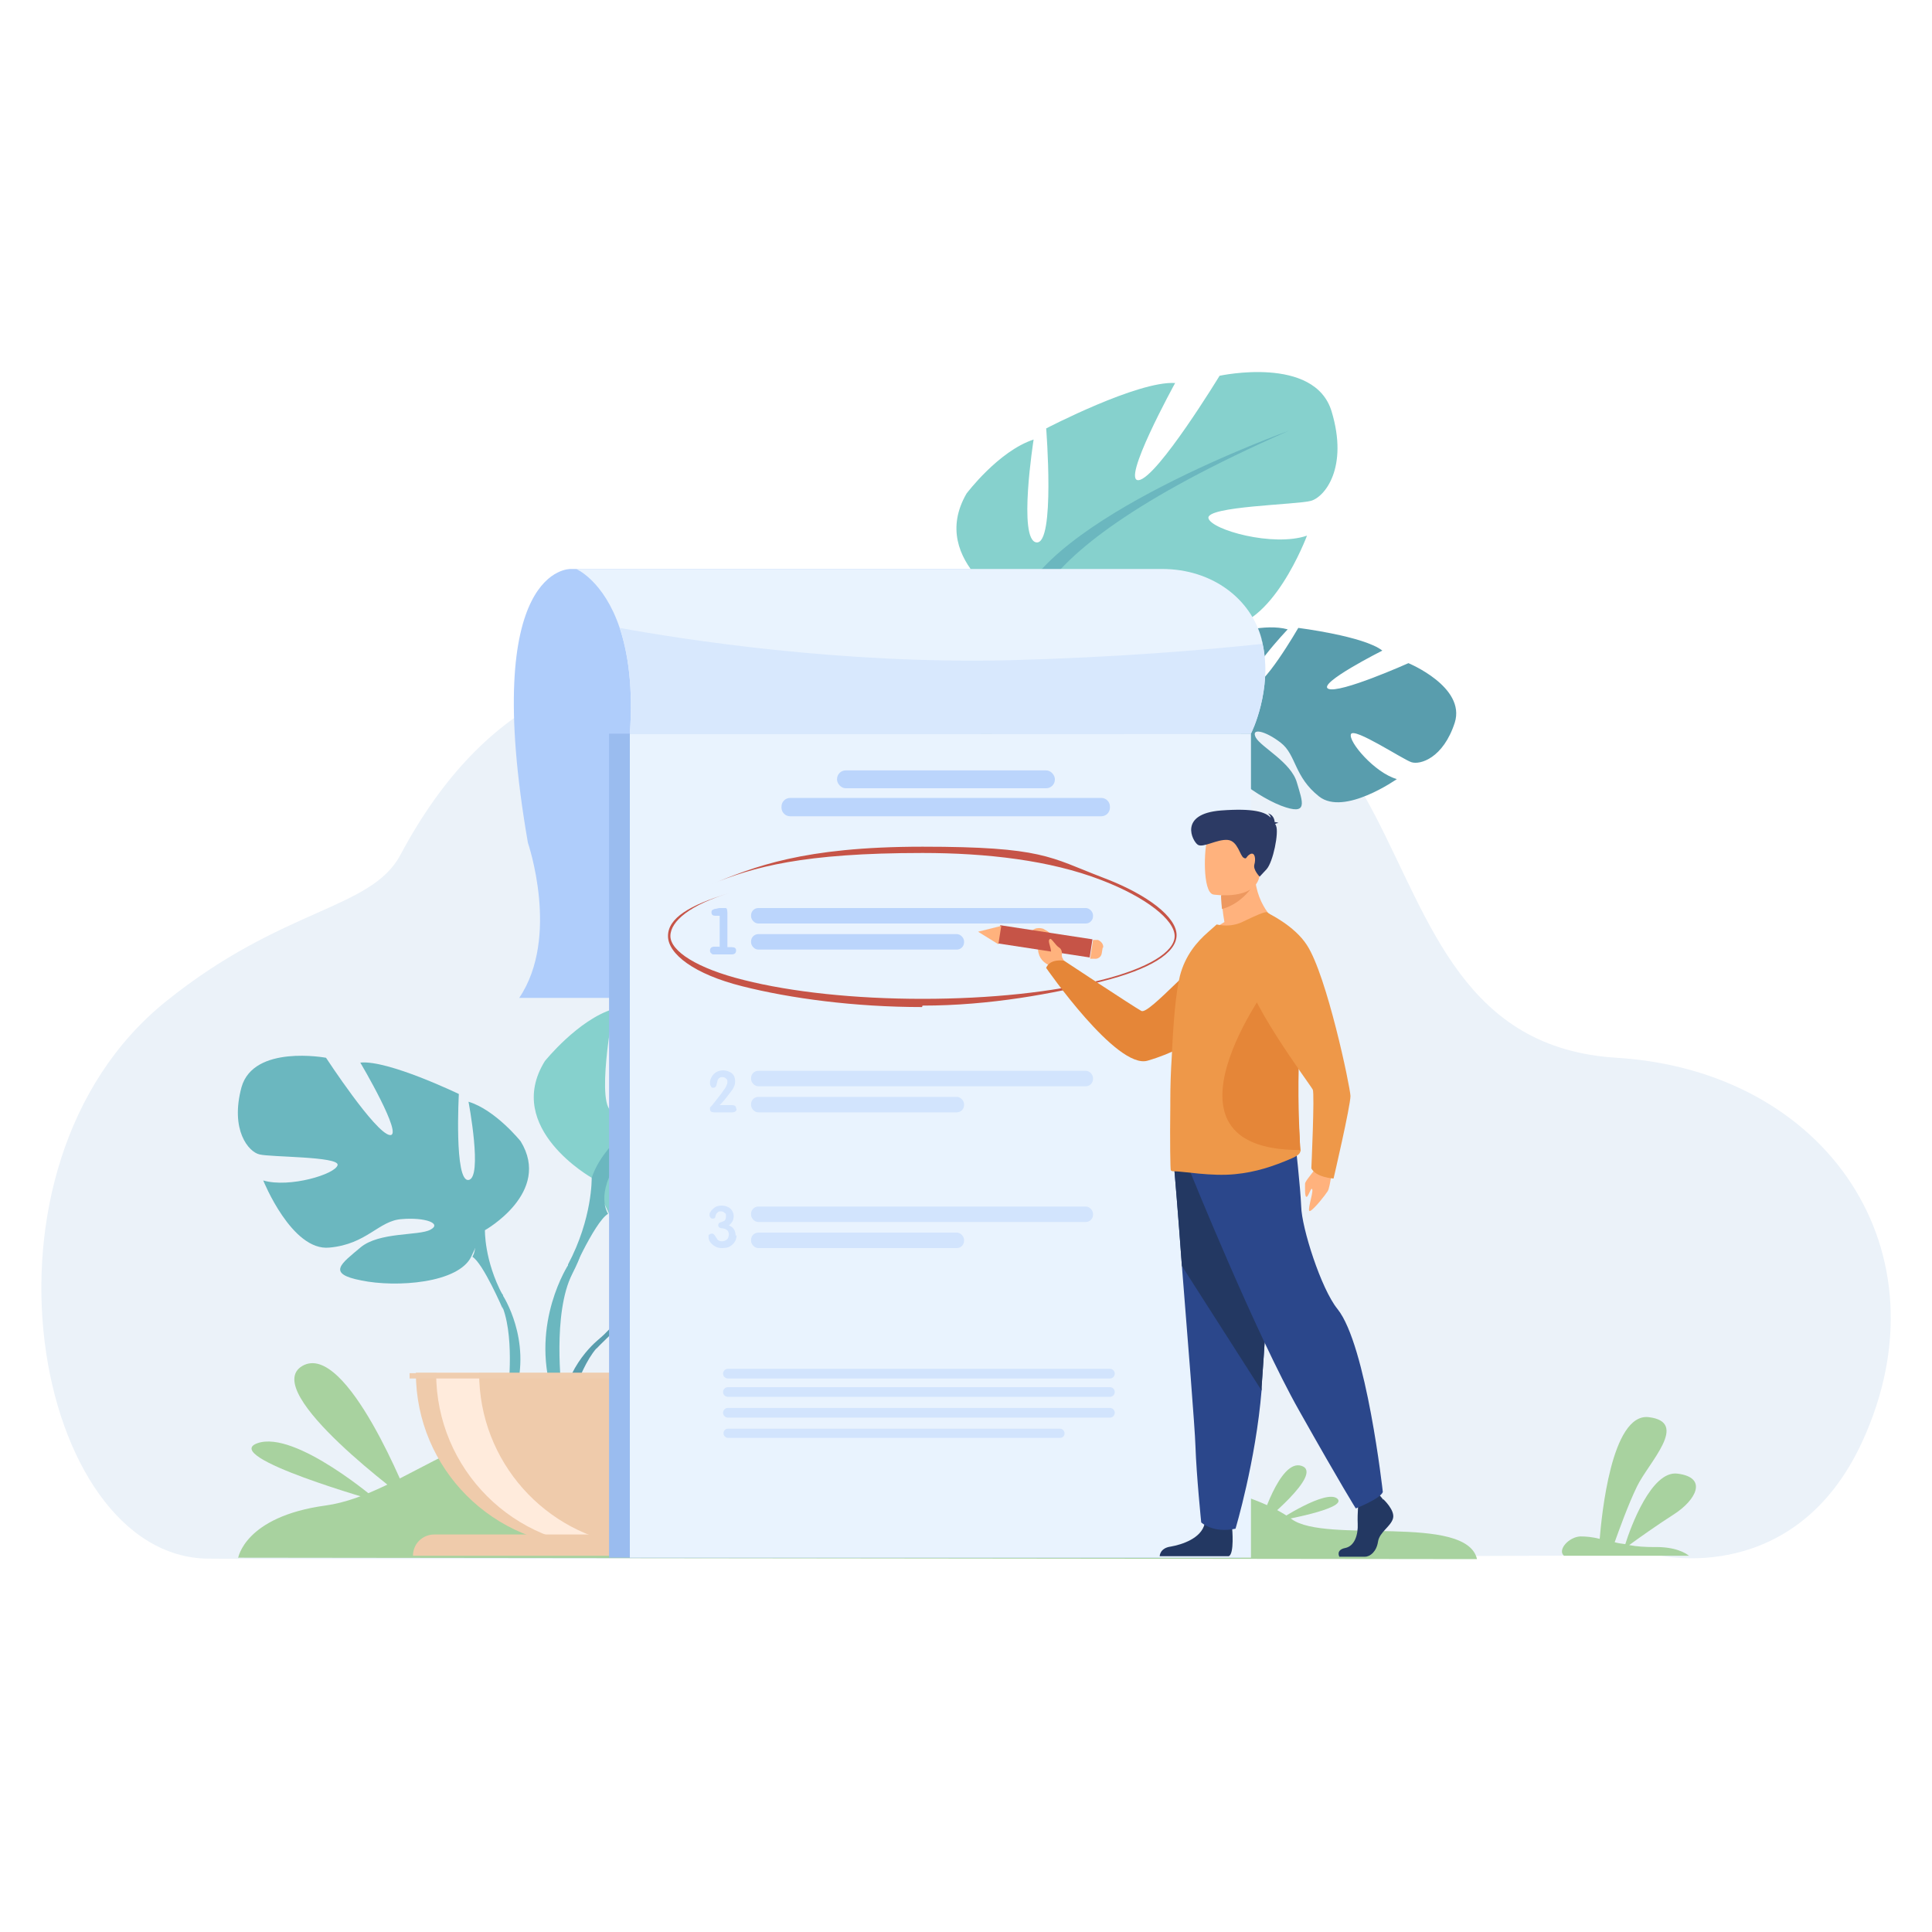 <svg xmlns="http://www.w3.org/2000/svg" id="uuid-0f22828a-838d-4154-a202-288f38a7bb1c" data-name="Capa 1" width="400" height="400" viewBox="0 0 400 400"><defs><style>      .uuid-e061c71a-c1ee-4a58-a808-8f23f429c70a {        fill: #599dad;      }      .uuid-ab4f19d0-fe14-437b-ad27-e0ba215ec7b8 {        fill: #afcdfb;      }      .uuid-497e9c5d-c3da-467b-9733-9cbd70c4bdc0 {        fill: #ee9849;      }      .uuid-c82c4131-7c75-4dea-a749-e92339cc8c76 {        fill: #86d1cd;      }      .uuid-7c33fadc-baec-4322-af78-625e3a17f93a {        fill: #a8d29f;      }      .uuid-1d3d302e-13ef-43da-9fb2-b8f6788d9bf3 {        fill: #efcdaf;      }      .uuid-9f4fb69b-4c5b-47a7-8ccb-0d5977d6823c {        fill: #d2e4fd;      }      .uuid-25251f3a-1a9b-48a2-bc1e-d183ec532e11 {        fill: #ffebdc;      }      .uuid-3cab9978-d8a0-4adf-b9f9-be6ce12f29fd {        fill: #9abcef;      }      .uuid-0ad1f848-0749-4a3c-a1f1-39e9d3142547 {        fill: #e9f3fe;      }      .uuid-90b9046c-67d2-4edd-99c6-4e6c5b0e8295 {        fill: #d8e8fd;      }      .uuid-8694535e-3a57-4650-a8a0-e851180bdcf9 {        fill: #c65447;      }      .uuid-ad3e3e7b-8b0d-4d7f-8d34-ff4d53ab5d4f {        fill: #bbd5fc;      }      .uuid-df8bb0fc-3ee8-4f53-8923-7f649051885f {        fill: #ebf2f9;      }      .uuid-073ee6fe-a186-41ba-adb7-4332c3a2ce5d {        fill: #efcbab;      }      .uuid-24aa5b67-a739-410a-b58f-b45836142503 {        fill: #e58638;      }      .uuid-89b3a262-ef6d-4984-9fd4-9b52d02f8546 {        fill: #2c3a64;      }      .uuid-4483c6f1-37a1-4318-8986-fb8d4889665f {        fill: #ed985f;      }      .uuid-fe542a7d-8a47-42dd-8ae9-abc9a2db92b9 {        fill: #6bb7bf;      }      .uuid-4c9b1a99-b6c3-4b4c-b56a-6be4d67e811a {        fill: #ffb27d;      }      .uuid-b7a93e3c-1fb3-46a4-bbf6-f4fb3e71a2b4 {        fill: #233862;      }      .uuid-3345fa3a-d691-4d7a-982c-a8488864723b {        fill: #2b478b;      }    </style></defs><path class="uuid-df8bb0fc-3ee8-4f53-8923-7f649051885f" d="m343.5,322s28.2,6.7,42.1-23.6c18-39.3-7.3-76.7-50.9-79.4-62.9-3.9-28.1-104.4-127.4-77.1-27.9,7.7-88.7-31.9-124.4,35.1-6.1,11.4-24.3,10.8-48.5,30.3-42.7,34.3-27.3,115.1,8.7,115.4,36,.4,300.4-.7,300.4-.7Z"></path><path class="uuid-7c33fadc-baec-4322-af78-625e3a17f93a" d="m49.3,322.6s1.3-8.6,18.1-10.9c16.7-2.3,32.3-20.9,59.9-18.2,27.6,2.7,50.5,19.6,81.9,14.4,31.4-5.2,51.1,1.4,58.2,6.6,7,5.2,36.2-1.2,38.4,8.3l-256.4-.3Z"></path><path class="uuid-ab4f19d0-fe14-437b-ad27-e0ba215ec7b8" d="m118.2,117.8s-18.9-.9-8.9,56.7c0,0,6.7,19.5-1.8,32.1h125.3v-88.8h-114.7Z"></path><g><g><path class="uuid-e061c71a-c1ee-4a58-a808-8f23f429c70a" d="m131,267.5s-8.8-10.2-.5-16.7c0,0,6-3.6,10.9-3.3,0,0-6.9,11.6-4.7,12.8,2.2,1.2,6.8-13.5,6.8-13.5,0,0,13.7-1.3,18,.8,0,0-11.7,9.6-9.2,10.1,2.5.6,15.1-8.8,15.1-8.8,0,0,12.7,2.2,12,9.9-.7,7.8-5.1,10.1-7,9.9-1.9-.2-13.2-4.5-13.4-2.9-.2,1.6,6.5,6.7,11.3,7,0,0-9,9.9-14.9,7-6-2.9-6.5-7.4-10.2-9.1-3.7-1.7-6.9-1.7-5.3,0,1.5,1.7,8.2,3.4,10.4,7.2,2.1,3.8,4,6.3-2.1,5.4-6.2-.9-16.2-5.4-16.6-10.6l-.4-5.2Z"></path><g><path class="uuid-e061c71a-c1ee-4a58-a808-8f23f429c70a" d="m173.2,259s-34.5-1.3-42.1,8.5c0,0-1.7,5-6.9,9.6l-.8,2.2s6-6.3,8.1-6.7c0,0-3.3-12.2,41.7-13.7Z"></path><path class="uuid-e061c71a-c1ee-4a58-a808-8f23f429c70a" d="m124.2,277.1s-7.4,5.5-7.9,15.3h1.3c0,.1,2.4-10,6.6-14,4.3-4,0-1.3,0-1.3Z"></path></g></g><g><path class="uuid-fe542a7d-8a47-42dd-8ae9-abc9a2db92b9" d="m100.4,254.7s13.9-7.8,7.4-18.4c0,0-5.2-6.5-10.8-8.2,0,0,3,15.8,0,16.2-3,.4-2-17.8-2-17.8,0,0-14.7-7.1-20.4-6.5,0,0,9.1,15.4,6.1,15-3-.4-13.2-16-13.2-16,0,0-15-2.8-17.5,6.1-2.4,8.9,1.5,13.4,3.7,13.9,2.2.6,16.5.4,16.2,2.2-.4,1.9-10,4.8-15.4,3.2,0,0,5.9,14.7,13.7,13.9,7.8-.7,10.2-5.6,15-5.9,4.8-.4,8.4.9,5.9,2.2-2.4,1.3-10.6.4-14.5,3.7-3.9,3.3-7.1,5.4.2,6.8,7.2,1.5,20.2.6,22.8-5l2.6-5.6Z"></path><g><path class="uuid-fe542a7d-8a47-42dd-8ae9-abc9a2db92b9" d="m57,227.9s39,12.6,43.4,26.7c0,0-.2,6.3,3.7,13.6v2.8s-4.1-9.5-6.3-10.8c0,0,8.7-12.3-40.8-32.3Z"></path><path class="uuid-fe542a7d-8a47-42dd-8ae9-abc9a2db92b9" d="m104.1,268.2s6,9.1,2.6,20.2l-1.5-.4s1.5-12.2-1.6-18.4c-3.1-6.2.6-1.4.6-1.4Z"></path></g></g><g><path class="uuid-c82c4131-7c75-4dea-a749-e92339cc8c76" d="m122.6,243.9s-18.4-10.3-9.8-24.2c0,0,6.9-8.6,14.2-10.8,0,0-3.9,20.8,0,21.3,3.9.5,2.7-23.5,2.7-23.5,0,0,19.3-9.3,26.9-8.6,0,0-12,20.3-8.1,19.8,3.9-.5,17.4-21,17.4-21,0,0,19.8-3.7,23,8.1,3.2,11.7-2,17.6-4.9,18.4-2.9.7-21.8.5-21.3,2.9.5,2.4,13.2,6.4,20.3,4.2,0,0-7.8,19.3-18.1,18.4-10.3-1-13.5-7.3-19.8-7.8-6.4-.5-11,1.2-7.8,2.9,3.2,1.7,14,.6,19.1,4.9,5.1,4.4,9.3,7.1-.2,9-9.5,2-26.7.7-30.1-6.6l-3.4-7.3Z"></path><g><path class="uuid-fe542a7d-8a47-42dd-8ae9-abc9a2db92b9" d="m179.8,208.7s-51.4,16.6-57.3,35.2c0,0,.2,8.3-4.9,17.9v3.7s5.4-12.5,8.3-14.2c0,0-11.5-16.2,53.8-42.6Z"></path><path class="uuid-fe542a7d-8a47-42dd-8ae9-abc9a2db92b9" d="m117.7,261.8s-7.9,12-3.4,26.7l2-.5s-2-16.1,2.2-24.3c4.1-8.1-.8-1.9-.8-1.9Z"></path></g></g><path class="uuid-073ee6fe-a186-41ba-adb7-4332c3a2ce5d" d="m122,320.2c19.9,0,36-16.1,36-36h-71.9c0,19.9,16.1,36,36,36Z"></path><path class="uuid-25251f3a-1a9b-48a2-bc1e-d183ec532e11" d="m130.8,320c-1.5.2-3,.3-4.5.3-19.9,0-36-16.1-36-36h8.9c0,18.3,13.7,33.5,31.5,35.7Z"></path><path class="uuid-073ee6fe-a186-41ba-adb7-4332c3a2ce5d" d="m158.4,322.1h-72.9c0-2.5,2-4.4,4.4-4.4h64c2.5,0,4.4,2,4.4,4.4h0Z"></path><rect class="uuid-1d3d302e-13ef-43da-9fb2-b8f6788d9bf3" x="84.8" y="284.3" width="73.9" height="1.1"></rect></g><g><path class="uuid-e061c71a-c1ee-4a58-a808-8f23f429c70a" d="m252.1,147.6s-6.3-11.9,3.1-16.4c0,0,6.7-2.2,11.4-.9,0,0-9.3,9.8-7.4,11.4,1.9,1.6,9.6-11.7,9.6-11.7,0,0,13.6,1.7,17.4,4.7,0,0-13.5,6.8-11.2,7.9,2.3,1.1,16.6-5.3,16.6-5.3,0,0,11.9,4.9,9.6,12.3-2.4,7.4-7.2,8.8-9,8.2s-11.9-7.3-12.5-5.8c-.6,1.5,4.9,8,9.5,9.3,0,0-10.9,7.7-16.1,3.6-5.2-4.1-4.7-8.6-7.9-11.1-3.2-2.5-6.3-3.2-5.2-1.1,1.1,2,7.3,5.1,8.5,9.3,1.2,4.1,2.5,7-3.3,4.8-5.8-2.3-14.6-8.9-13.9-14l.7-5.1Z"></path><g><path class="uuid-e061c71a-c1ee-4a58-a808-8f23f429c70a" d="m295.1,148.5s-33.4-8.9-43-.9c0,0-2.8,4.6-8.8,7.9l-1.3,2s7.2-4.8,9.4-4.7c0,0-.6-12.7,43.7-4.2Z"></path><path class="uuid-e061c71a-c1ee-4a58-a808-8f23f429c70a" d="m243.2,155.5s-8.4,3.7-11.1,13.2l1.3.4s4.5-9.4,9.6-12.3c5-2.9.2-1.3.2-1.3Z"></path></g></g><g><path class="uuid-c82c4131-7c75-4dea-a749-e92339cc8c76" d="m210.6,126.1s-18.7-9.7-10.5-23.9c0,0,6.6-8.8,13.9-11.2,0,0-3.3,20.9.6,21.3,3.9.4,2-23.6,2-23.6,0,0,19-9.9,26.7-9.4,0,0-11.4,20.7-7.5,20.1,3.9-.6,16.7-21.6,16.7-21.6,0,0,19.7-4.3,23.2,7.4,3.5,11.6-1.4,17.7-4.3,18.5-2.9.8-21.8,1.1-21.2,3.6.6,2.4,13.4,6,20.4,3.6,0,0-7.3,19.6-17.6,18.9-10.3-.7-13.7-6.9-20-7.2-6.4-.3-11,1.6-7.7,3.2s14,.1,19.2,4.4c5.3,4.2,9.5,6.8,0,9-9.5,2.2-26.6,1.5-30.3-5.7l-3.6-7.2Z"></path><g><path class="uuid-fe542a7d-8a47-42dd-8ae9-abc9a2db92b9" d="m266.8,89.2s-50.9,18.2-56.2,36.9c0,0,.5,8.3-4.4,18v3.7c.1,0,5.1-12.6,8-14.4,0,0-12-15.8,52.6-44.2Z"></path><path class="uuid-fe542a7d-8a47-42dd-8ae9-abc9a2db92b9" d="m206.2,144.1s-7.6,12.3-2.6,26.8l2-.6s-2.5-16.1,1.4-24.3c3.9-8.2-.9-1.9-.9-1.9Z"></path></g></g><rect class="uuid-3cab9978-d8a0-4adf-b9f9-be6ce12f29fd" x="126.1" y="151.9" width="130.8" height="170.6"></rect><rect class="uuid-0ad1f848-0749-4a3c-a1f1-39e9d3142547" x="130.4" y="151.9" width="128.6" height="170.6"></rect><path class="uuid-7c33fadc-baec-4322-af78-625e3a17f93a" d="m349.7,322.1h-25.9c-1.4-1.2,1-3.9,3.4-4,1.1,0,2.4.1,4,.5.4-4.7,2.4-26,10.1-25.2,8.6,1,0,9.4-2.4,14.4-1.8,3.7-3.7,9-4.6,11.5.7.2,1.4.3,2.2.4,1.1-3.5,5.4-15.3,10.8-14.6,6.4.8,3.8,5.5-.7,8.4-3.3,2.1-7.4,5-9.3,6.4,1.6.3,3.3.4,5.1.4,4.4-.1,6.6,1.2,7.4,1.9Z"></path><path class="uuid-0ad1f848-0749-4a3c-a1f1-39e9d3142547" d="m259,151.9h0s-128.6,0-128.6,0c.7-9.7-.4-16.8-2.1-21.9-3.3-9.8-9-12.2-9-12.2h121.3c10.4,0,18.4,6.2,20.6,14.5,0,.3.2.6.2.9,2.1,9.5-2.3,18.5-2.4,18.6Z"></path><path class="uuid-90b9046c-67d2-4edd-99c6-4e6c5b0e8295" d="m259,151.9h0s-128.6,0-128.6,0c.7-9.7-.4-16.8-2.1-21.9,13.1,2.4,45.7,7.5,80.5,6.7,22.5-.6,40.4-2.1,52.6-3.4,2.1,9.5-2.3,18.5-2.4,18.6Z"></path><g><rect class="uuid-ad3e3e7b-8b0d-4d7f-8d34-ff4d53ab5d4f" x="155.5" y="188" width="70.8" height="3.2" rx="1.5" ry="1.5"></rect><rect class="uuid-ad3e3e7b-8b0d-4d7f-8d34-ff4d53ab5d4f" x="155.5" y="193.4" width="44.1" height="3.2" rx="1.5" ry="1.5"></rect><path class="uuid-ad3e3e7b-8b0d-4d7f-8d34-ff4d53ab5d4f" d="m149,196.1v-6.5h-.9c-.5,0-.8-.2-.8-.7s.2-.5.6-.7c.2,0,.5-.1,1-.2.5,0,.8,0,1.1,0s.4,0,.5.2c0,.1.1.4.1.8v7.1h.9c.6,0,.9.2.9.7s-.3.8-.9.8h-3.6c-.3,0-.5,0-.6-.2-.2-.1-.3-.3-.3-.6,0-.5.3-.8.9-.8h1Z"></path></g><g><rect class="uuid-9f4fb69b-4c5b-47a7-8ccb-0d5977d6823c" x="155.5" y="221.7" width="70.8" height="3.2" rx="1.5" ry="1.5"></rect><rect class="uuid-9f4fb69b-4c5b-47a7-8ccb-0d5977d6823c" x="155.5" y="227.1" width="44.1" height="3.2" rx="1.5" ry="1.5"></rect><path class="uuid-9f4fb69b-4c5b-47a7-8ccb-0d5977d6823c" d="m152.5,229.6c0,.4-.3.7-.9.7h-3.8c-.5,0-.8-.2-.8-.7s0-.3.2-.5c.2-.2.5-.6.9-1.1.6-.8,1.2-1.5,1.6-2.1.1-.2.4-.5.6-.9.2-.4.3-.7.3-1s0-.5-.3-.7c-.2-.2-.4-.3-.7-.3s-.5,0-.8.3c-.1.1-.3.4-.3.7-.1.4-.2.7-.2.8-.1.2-.3.4-.6.4s-.4,0-.5-.3c-.1-.1-.2-.3-.2-.6s0-.5.1-.8c.2-.6.5-1,1-1.4.4-.3,1-.5,1.6-.5s1.3.2,1.8.6c.5.4.7,1,.7,1.7s-.2,1-.5,1.6c-.2.3-.6.8-1.2,1.6-.3.4-.8,1-1.5,1.7h2.5c.6,0,.9.2.9.7Z"></path></g><g><rect class="uuid-9f4fb69b-4c5b-47a7-8ccb-0d5977d6823c" x="155.5" y="249.8" width="70.8" height="3.2" rx="1.5" ry="1.5"></rect><rect class="uuid-9f4fb69b-4c5b-47a7-8ccb-0d5977d6823c" x="155.5" y="255.2" width="44.1" height="3.2" rx="1.5" ry="1.5"></rect><path class="uuid-9f4fb69b-4c5b-47a7-8ccb-0d5977d6823c" d="m152.5,255.7c0,.8-.3,1.5-.9,2-.5.5-1.2.7-2.1.7s-1.2-.2-1.7-.5c-.7-.5-1.1-1.1-1.1-1.8s0-.4.2-.5c.1-.1.3-.2.5-.2s.4.1.6.4c.3.5.5.7.5.8.3.3.6.4,1,.4s.9-.2,1.2-.6c.1-.2.2-.5.2-.8,0-.8-.5-1.2-1.4-1.3-.5,0-.8-.3-.8-.6s.1-.5.4-.6c.6-.2.8-.3.8-.3.3-.2.4-.5.4-1s0-.5-.3-.7c-.2-.2-.4-.3-.7-.3s-.6,0-.8.3c-.2.1-.3.4-.4.8,0,.3-.3.4-.5.4s-.3,0-.5-.2c-.1-.2-.2-.3-.2-.5s0-.5.2-.7c.2-.4.6-.7,1-1,.4-.2.9-.3,1.4-.3s1.2.2,1.7.6c.4.4.7.9.7,1.6s-.3,1.4-1,1.9c1,.4,1.4,1.1,1.4,2.2Z"></path></g><g><rect class="uuid-ad3e3e7b-8b0d-4d7f-8d34-ff4d53ab5d4f" x="173.3" y="159.5" width="45.1" height="3.7" rx="1.8" ry="1.8"></rect><path class="uuid-ad3e3e7b-8b0d-4d7f-8d34-ff4d53ab5d4f" d="m163.6,165.2h64.4c1,0,1.8.8,1.8,1.8v.2c0,1-.8,1.8-1.8,1.8h-64.4c-1,0-1.8-.8-1.8-1.8v-.2c0-1,.8-1.8,1.8-1.8Z"></path></g><path class="uuid-8694535e-3a57-4650-a8a0-e851180bdcf9" d="m190.9,208.5c-14,0-27.3-1.8-37.2-4.3-10-2.5-15.4-6.7-15.4-10.4s4.4-6.4,12.7-8.9h0c-8,2.4-12.2,5.8-12.2,8.9s5.5,6.7,15.2,9.1c9.9,2.5,23,3.9,37,3.9s27.1-1.4,37-3.9c9.6-2.4,15.2-5.8,15.2-9.1s-5.8-8-15.2-11.6c-10.6-4.1-23.8-5.6-37-5.6-24.8,0-35,2.9-43.8,6.5h0c8.9-3.6,18.9-7.8,43.8-7.8s26.4,2.2,37.1,6.3c9.6,3.6,15.5,8.3,15.5,12s-5.5,7.1-15.5,9.6c-9.9,2.5-23.1,5-37.1,5Z"></path><g><path class="uuid-4c9b1a99-b6c3-4b4c-b56a-6be4d67e811a" d="m275.9,241.3s-.5,4.5-1,5.3c-.5.8-2.7,3.6-3.6,4.1-.9.5.6-3.6.4-4.4-.2-.8-.8,1.5-1.2,1.5-.4,0-.3-2-.3-2.7,0-.7,2-2.6,2.7-4.1.7-1.6,3,.3,3,.3Z"></path><path class="uuid-4c9b1a99-b6c3-4b4c-b56a-6be4d67e811a" d="m220.8,199.9l-1-1.9s.5-3.5-3.8-5.7c0,0-1.6-.6-2.5.6-.8,1.2,1.6,1,1.4,3-.1,2,.8,3.2,2.2,3.9l1.1,1.3,2.6-1.3Z"></path><path class="uuid-24aa5b67-a739-410a-b58f-b45836142503" d="m261.9,195.3s-3.7,18.3-24.3,24.3c-6.4,1.9-21-19.2-21-19.2,0,0,.5-1.9,3.7-1.5,0,0,14.2,9.4,16,10.4,1.6.9,12-11.6,16.7-13.6,4.7-2,8.8-.3,8.8-.3Z"></path><g><rect class="uuid-8694535e-3a57-4650-a8a0-e851180bdcf9" x="214.6" y="185.4" width="3.8" height="19.3" transform="translate(-9.2 379.4) rotate(-81.3)"></rect><polygon class="uuid-4c9b1a99-b6c3-4b4c-b56a-6be4d67e811a" points="202.5 192.9 206.7 195.5 207.3 191.7 202.5 192.9"></polygon><path class="uuid-4c9b1a99-b6c3-4b4c-b56a-6be4d67e811a" d="m228.3,196.2l-.2,1.2c-.1.7-.8,1.2-1.5,1.1h-.9c0-.1.6-3.9.6-3.9h1c.7.3,1.2.9,1.1,1.6Z"></path></g><g><path class="uuid-b7a93e3c-1fb3-46a4-bbf6-f4fb3e71a2b4" d="m286.4,310.4s2.5,2.3,2,4c-.5,1.7-2.8,2.8-3.1,4.8-.3,2-1.6,3.1-2.7,3.1h-5.3s-.8-1.4,1.2-1.8c2-.4,2.7-2.8,2.6-5-.1-2.2.2-5.1.2-5.1l4.2-1,.9,1.1Z"></path><path class="uuid-b7a93e3c-1fb3-46a4-bbf6-f4fb3e71a2b4" d="m255.1,316.4s.5,5.3-.7,5.8h-14.3s0-1.7,2.3-2c2.3-.4,6.3-1.7,7-4.7.7-3,5.7.9,5.7.9Z"></path><path class="uuid-3345fa3a-d691-4d7a-982c-a8488864723b" d="m243.1,241.7s.8,9.3,1.6,20.4c1.2,15.1,2.7,33.7,2.8,37.2.2,6.1,1.2,15.9,1.2,15.9,0,0,2.4,2.3,7.1,1.3,0,0,4.2-14,5.4-28.7,0-.2,0-.5,0-.7,1.1-15,2.9-46.7,2.9-46.7l-21.1,1.3Z"></path><path class="uuid-b7a93e3c-1fb3-46a4-bbf6-f4fb3e71a2b4" d="m243.1,241.7s.8,9.3,1.6,20.4l16.5,25.8c0-.2,0-.5,0-.7,1.1-15,2.9-46.7,2.9-46.7l-21.1,1.3Z"></path><path class="uuid-3345fa3a-d691-4d7a-982c-a8488864723b" d="m246.5,242.8s13.6,33.6,22.5,49.3c8.9,15.8,11.7,20.2,11.7,20.2,0,0,5.1-2,5.6-3.4,0,0-3.4-30.5-9.4-37.9-3.4-4.2-7.4-16.8-7.5-21.2-.2-4.4-1.2-13.1-1.2-13.1l-21.7,6.1Z"></path></g><path class="uuid-4c9b1a99-b6c3-4b4c-b56a-6be4d67e811a" d="m264.4,191s-9.2,4.4-14.5,2.8c0,0,1.3-1.6,3.6-2.9-.2-1.1-.3-2-.4-2.8-.2-1.8-.2-2.8-.2-2.8l3.5-2.8,3.4-2.7c-.3,7.5,4.6,11.2,4.6,11.2Z"></path><path class="uuid-497e9c5d-c3da-467b-9733-9cbd70c4bdc0" d="m269.2,238.4c0,.6-1.2,1.2-1.7,1.4-3.9,1.7-7.6,2.9-11.8,3.3-4.9.5-10.7-.6-12.7-.6-.2,0-.4,0-.6-.2-.1-.1-.2-6-.1-13.5,0-.3,0-.6,0-.9h0c0-3,.1-6.1.3-9.1.3-6.7.8-13.2,1.7-16.8,1.1-4.2,3.5-7,5.8-9l1.8-1.6c1.8.4,3.8.3,5.7-.7,2.1-1,4.4-2.1,4.8-1.8,2.8,2,4.7,6.6,5.7,12.4.6,3.4.9,7.1.8,11,0,1.4,0,2.9-.1,4.4-.5,8,0,14.9.3,18.9,0,1.2.1,2.1.2,2.7Z"></path><path class="uuid-24aa5b67-a739-410a-b58f-b45836142503" d="m269.1,238.1c-32.2,0-5.9-35-5.9-35l5.2-1.7c.4,3.6.6,7.6.6,11.8,0,1.5,0,3.1,0,4.7-.4,8.5,0,15.9.2,20.2Z"></path><path class="uuid-4483c6f1-37a1-4318-8986-fb8d4889665f" d="m259.8,182.8s-2.3,4.2-6.8,5.4c-.2-1.8-.2-2.8-.2-2.8l3.5-2.8,3.4.2Z"></path><path class="uuid-4c9b1a99-b6c3-4b4c-b56a-6be4d67e811a" d="m251.2,185.2s8.8,1.4,9.6-4c.8-5.4,2.5-8.8-3.1-10-5.6-1.1-7,.8-7.7,2.5-.7,1.7-1.1,11,1.2,11.5Z"></path><path class="uuid-89b3a262-ef6d-4984-9fd4-9b52d02f8546" d="m264,170.6c0,0,.3-.2.7-.2,0,0-.3-.2-.8-.2,0-.6-.4-1.6-1.4-1.8,0,0,.5.3.6.9-1.1-1.2-3.6-2-10.3-1.5-8.9.7-5.9,6.4-4.8,7.1,1.1.7,4-1.2,6.2-1,2.1.2,2.5,3.3,3.3,3.7.7.4.4-.3,1.4-.8,1-.4,1.1,1.2.8,2.2-.3,1.1,1.1,2.5,1.1,2.5l1.4-1.5c1.4-1.5,2.6-7.7,2-9,0-.1-.1-.2-.2-.4Z"></path><path class="uuid-497e9c5d-c3da-467b-9733-9cbd70c4bdc0" d="m262.4,189s5.6,2.6,8.2,6.7c4.1,6.3,8.9,29.1,9,31.2,0,2.1-3.5,17.1-3.5,17.1,0,0-3.6-.2-4.6-2.1,0,0,.7-15.4.3-16.3-.5-1-15.2-20.6-13.5-24.8,1.7-4.2,4.1-11.8,4.1-11.8Z"></path><path class="uuid-4c9b1a99-b6c3-4b4c-b56a-6be4d67e811a" d="m219.8,197.9s.3-1.2-.5-1.7c-.8-.5-1.6-2-1.9-1.8-.7.4.4,1.7.2,3.3,0,.6,1.2,2,2.3.3Z"></path></g><path class="uuid-7c33fadc-baec-4322-af78-625e3a17f93a" d="m84.8,310.9s-13-33.4-22.2-28.1c-9.1,5.3,22.2,28.1,22.2,28.1Z"></path><path class="uuid-7c33fadc-baec-4322-af78-625e3a17f93a" d="m78.4,310.9s-17.2-14.9-25.1-12.1c-7.9,2.8,25.1,12.1,25.1,12.1Z"></path><path class="uuid-7c33fadc-baec-4322-af78-625e3a17f93a" d="m260.9,315.7s4-13.8,8.6-12.2c4.7,1.6-8.6,12.2-8.6,12.2Z"></path><path class="uuid-7c33fadc-baec-4322-af78-625e3a17f93a" d="m264.5,314.9s10.1-6.7,12.4-4.6c2.2,2.1-12.4,4.6-12.4,4.6Z"></path><path class="uuid-9f4fb69b-4c5b-47a7-8ccb-0d5977d6823c" d="m229.8,285.4h-79.1c-.5,0-1-.4-1-1h0c0-.5.4-1,1-1h79.1c.5,0,1,.4,1,1h0c0,.5-.4,1-1,1Z"></path><path class="uuid-9f4fb69b-4c5b-47a7-8ccb-0d5977d6823c" d="m229.8,289.2h-79.1c-.5,0-1-.4-1-1h0c0-.5.4-1,1-1h79.1c.5,0,1,.4,1,1h0c0,.5-.4,1-1,1Z"></path><path class="uuid-9f4fb69b-4c5b-47a7-8ccb-0d5977d6823c" d="m229.8,293.5h-79.1c-.5,0-1-.4-1-1h0c0-.5.4-1,1-1h79.1c.5,0,1,.4,1,1h0c0,.5-.4,1-1,1Z"></path><rect class="uuid-9f4fb69b-4c5b-47a7-8ccb-0d5977d6823c" x="149.8" y="295.8" width="70.6" height="1.9" rx=".9" ry=".9"></rect></svg>